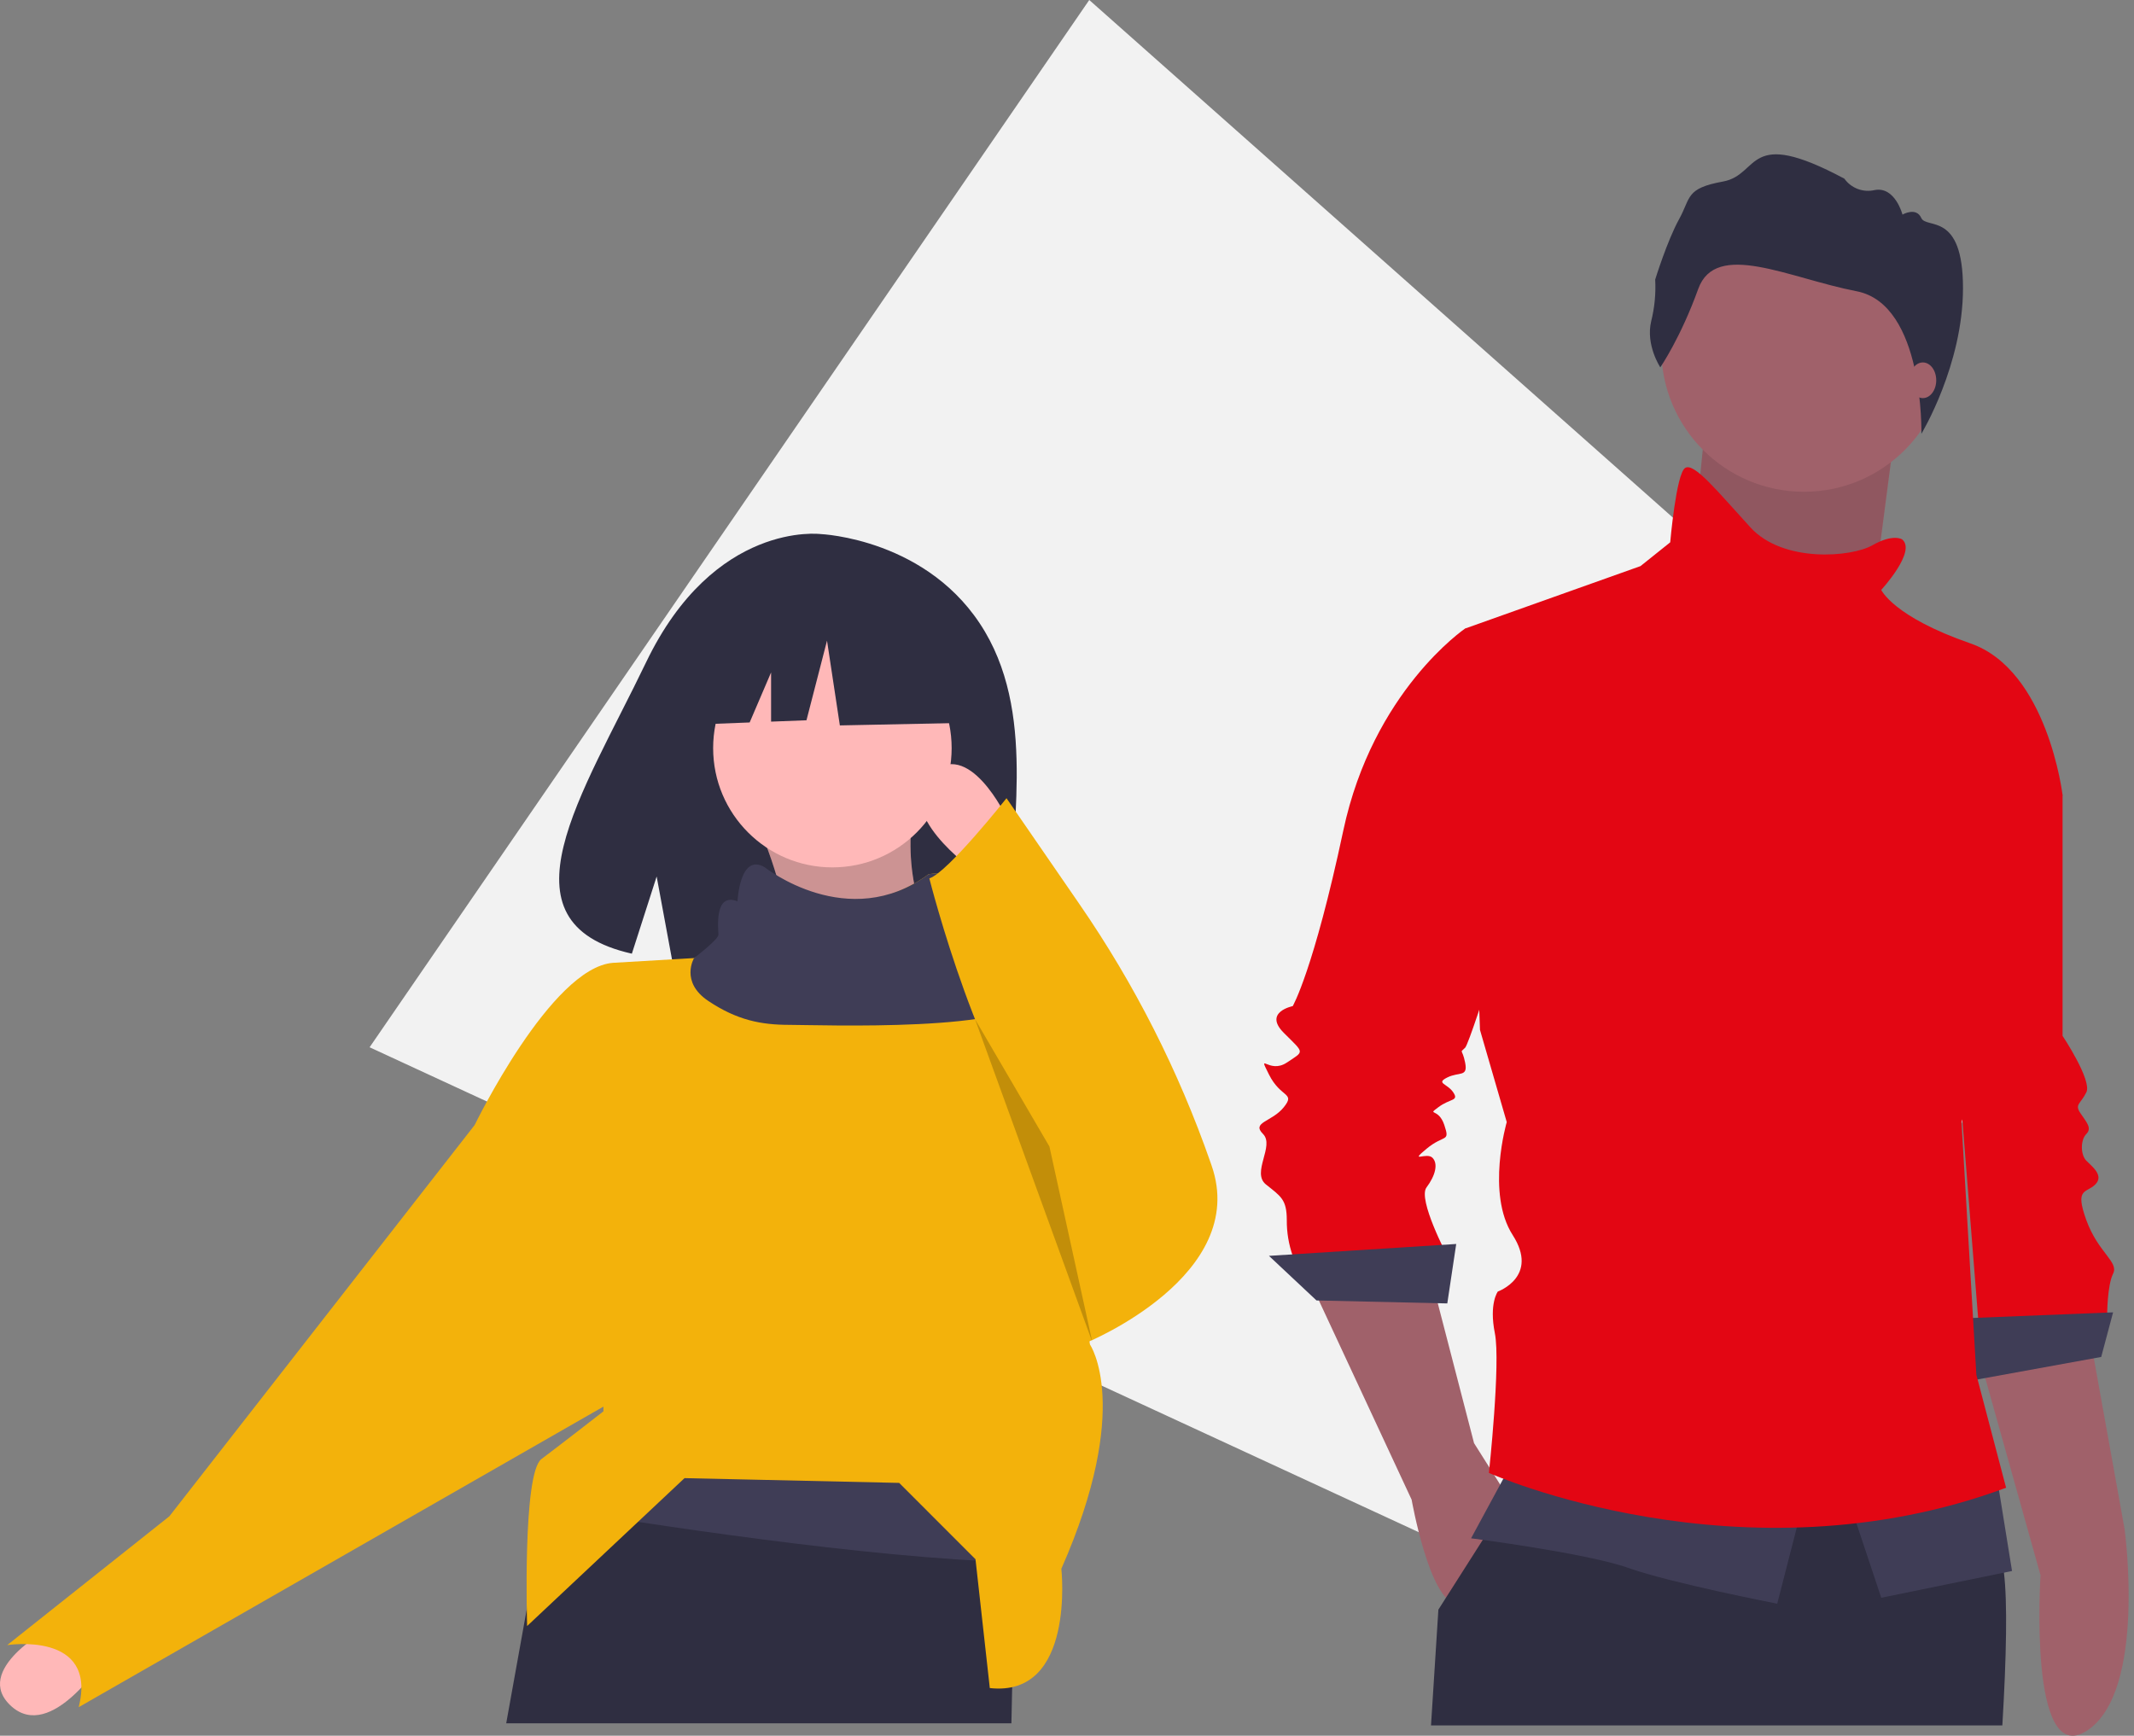 <?xml version="1.0" encoding="utf-8"?>
<svg width="193" height="157" viewBox="0 0 193 157" fill="none" xmlns="http://www.w3.org/2000/svg">
<rect x="0" y="0" width="193" height="157" fill="#808080" stroke="none"/>
<path d="M183.282 75.187L180.258 88.792L177.804 99.829L175.847 108.631L173.395 119.668L165.379 155.726L66.057 109.812L58.756 106.437L49.515 102.164L42.211 98.789L33.427 94.728L38.407 87.48L42.548 81.453L47.787 73.827L51.927 67.804L98.513 0L147.865 43.774L156.653 51.569L163.66 57.785L172.45 65.579L183.282 75.187Z" fill="#F2F2F2"/>
<path d="M89.078 57.135C84.088 48.7 74.215 48.307 74.215 48.307C74.215 48.307 64.595 47.077 58.424 59.923C52.672 71.897 44.733 83.459 57.146 86.262L59.388 79.281L60.776 86.782C62.544 86.909 64.317 86.939 66.087 86.872C79.38 86.443 92.04 86.998 91.632 82.226C91.091 75.882 93.879 65.252 89.078 57.135Z" fill="#2F2E41"/>
<path d="M68.596 74.79C70.315 78.596 71.4 83.131 72.047 88.169L85.852 87.306C82.678 82.807 81.624 77.643 82.832 71.769L68.596 74.79Z" fill="#FFB8B8"/>
<path opacity="0.2" d="M68.596 74.79C70.315 78.596 71.4 83.131 72.047 88.169L85.852 87.306C82.678 82.807 81.624 77.643 82.832 71.769L68.596 74.79Z" fill="black"/>
<path d="M4.546 147.236C4.546 147.236 -2.599 151.065 1.026 154.334C4.652 157.602 9.441 150.007 9.441 150.007L4.546 147.236Z" fill="#FFB8B8"/>
<path d="M91.891 136.071L91.78 141.301L91.541 152.603V152.605L91.472 155.878H45.782L47.639 145.563L47.641 145.555L49.304 136.323L50.046 132.188V132.186L87.578 127.008L91.891 136.071Z" fill="#2F2E41"/>
<path d="M91.891 136.073L91.779 141.303C78.501 140.962 57.919 137.756 49.303 136.323L50.045 132.189L87.577 127.01L91.891 136.073Z" fill="#3F3D56"/>
<path d="M75.282 78.457C81.239 78.457 86.067 73.627 86.067 67.668C86.067 61.709 81.239 56.879 75.282 56.879C69.326 56.879 64.497 61.709 64.497 67.668C64.497 73.627 69.326 78.457 75.282 78.457Z" fill="#FFB8B8"/>
<path d="M95.989 141.9C95.989 141.9 97.284 153.552 89.518 152.689L88.224 141.036L81.322 134.131L61.909 133.7L47.673 147.078C47.673 147.078 47.241 133.268 48.967 131.974C50.692 130.679 54.575 127.658 54.575 127.658V125.5L42.927 101.764C42.927 101.764 49.83 87.522 55.438 87.09L62.772 86.659C62.772 86.659 65.36 85.364 65.36 84.933C65.36 84.501 64.929 81.048 67.086 81.912C67.086 81.912 67.28 77.484 69.553 78.835C69.553 78.835 76.71 84.445 83.975 79.081C83.975 79.081 87.361 78.459 86.93 80.185C86.499 81.912 86.93 83.206 87.793 83.206C88.656 83.206 92.538 84.501 92.538 85.364C92.538 85.55 92.819 87.336 93.258 90.025V90.029C94.859 99.83 98.578 121.616 98.578 121.616C98.578 121.616 102.46 127.226 95.989 141.9Z" fill="#F3B20B"/>
<path d="M45.947 99.606L42.927 101.763L15.318 137.152L0.65 148.804C0.65 148.804 8.847 147.51 7.121 154.415L57.595 125.5L45.947 99.606Z" fill="#F3B20B"/>
<path d="M93.259 90.025V90.029C92.685 93.404 73.988 92.701 71.4 92.701C68.811 92.701 66.654 92.269 64.066 90.543C61.478 88.817 62.772 86.659 62.772 86.659C62.772 86.659 64.976 84.979 64.976 84.548C64.976 84.116 64.544 80.664 66.701 81.527C66.701 81.527 66.895 77.099 69.169 78.45C69.169 78.45 76.71 84.445 83.975 79.08C83.975 79.08 87.362 78.459 86.93 80.185C86.499 81.911 86.93 83.206 87.793 83.206C88.656 83.206 92.538 84.501 92.538 85.364C92.538 85.549 92.819 87.336 93.259 90.025Z" fill="#3F3D56"/>
<path d="M91.028 73.927C91.028 73.927 87.577 66.59 84.126 70.043C80.675 73.496 88.009 78.674 88.009 78.674L91.028 73.927Z" fill="#FFB8B8"/>
<path d="M91.028 72.199C91.028 72.199 85.699 78.937 84.05 79.452C84.05 79.452 88.871 98.525 94.911 103.704L98.362 121.398C98.362 121.398 113.03 115.356 109.579 105.43C109.544 105.331 109.51 105.232 109.476 105.134C106.594 96.868 102.617 89.025 97.651 81.817L91.028 72.199Z" fill="#F3B20B"/>
<path opacity="0.2" d="M88.18 92.184L98.793 121.399L94.911 103.705L88.18 92.184Z" fill="black"/>
<path d="M86.872 56.322L77.118 51.211L63.649 53.302L60.862 65.615L67.799 65.348L69.737 60.824V65.273L72.938 65.15L74.796 57.948L75.957 65.615L87.336 65.382L86.872 56.322Z" fill="#2F2E41"/>
<path d="M179.012 122.737L184.546 142.485C184.546 142.485 183.406 159.977 188.727 156.555C194.173 153.053 192.148 138.303 192.148 138.303L188.959 120.586L179.012 122.737Z" fill="#A0616A"/>
<path d="M181.969 67.34L186.539 71.912V93.694C186.539 93.694 189.227 97.728 188.69 98.804C188.152 99.88 187.615 99.88 188.152 100.686C188.69 101.493 189.227 102.031 188.69 102.569C188.152 103.107 188.152 104.451 188.69 104.989C189.227 105.527 190.303 106.334 189.496 107.141C188.69 107.947 187.615 107.409 188.69 110.368C189.765 113.326 191.647 114.133 191.109 115.208C190.572 116.284 190.572 118.973 190.572 118.973L179.012 120.587L176.593 90.198L181.969 67.34Z" fill="#E30613"/>
<path d="M191.109 118.705L177.668 119.243L178.206 124.89L190.034 122.739L191.109 118.705Z" fill="#3F3D56"/>
<path d="M154.147 39.238L152.534 55.373L168.932 57.794L170.141 48.516L171.351 39.238H154.147Z" fill="#A0616A"/>
<path opacity="0.1" d="M154.147 39.15L152.534 55.286L168.932 57.706L170.141 48.428L171.351 39.15H154.147Z" fill="black"/>
<path d="M118.529 116.016L127.668 135.647C127.668 135.647 129.281 144.79 131.701 145.059C134.12 145.328 136.539 135.647 136.539 135.647L133.314 130.537L129.55 116.016H118.529Z" fill="#A0616A"/>
<path d="M181.093 156.069H129.421C129.831 149.59 130.088 145.596 130.088 145.596L130.774 144.515L134.102 139.285L136.478 135.55L137.306 134.247L137.614 133.764L140.868 133.17L174.442 127.041C174.997 129.528 175.783 131.959 176.789 134.3C177.018 134.822 177.264 135.343 177.527 135.858C178.371 137.506 179.402 139.068 180.626 140.217C180.905 140.479 181.107 141.177 181.237 142.25C181.56 144.879 181.468 149.767 181.093 156.069Z" fill="#2F2E41"/>
<path d="M163.152 44.481C170.278 44.481 176.055 38.701 176.055 31.572C176.055 24.443 170.278 18.664 163.152 18.664C156.026 18.664 150.249 24.443 150.249 31.572C150.249 38.701 156.026 44.481 163.152 44.481Z" fill="#A0616A"/>
<path d="M134.389 57.927L132.507 56.852C132.507 56.852 124.174 62.499 121.486 75.138C118.797 87.778 116.916 91.005 116.916 91.005C116.916 91.005 114.227 91.543 116.109 93.425C117.991 95.308 117.991 95.039 116.378 96.114C114.765 97.19 113.69 95.039 114.765 97.19C115.84 99.341 117.184 98.804 116.109 100.148C115.034 101.493 113.152 101.493 114.227 102.569C115.303 103.644 113.152 106.064 114.496 107.14C115.84 108.216 116.378 108.485 116.378 110.367C116.37 111.466 116.552 112.558 116.916 113.594H130.894C130.894 113.594 128.206 108.485 129.012 107.409C129.819 106.333 130.088 105.258 129.55 104.72C129.012 104.182 127.399 105.258 129.012 103.913C130.625 102.569 131.163 103.375 130.625 101.762C130.088 100.148 129.012 100.955 130.088 100.148C131.163 99.341 131.969 99.61 131.432 98.804C130.894 97.997 129.819 97.997 130.894 97.459C131.969 96.921 132.776 97.459 132.507 96.114C132.238 94.77 131.969 95.308 132.507 94.77C133.045 94.232 138.69 75.945 138.69 75.407C138.69 74.869 134.389 57.927 134.389 57.927Z" fill="#E30613"/>
<path d="M131.701 112.52L114.765 113.595L119.066 117.629L130.894 117.898L131.701 112.52Z" fill="#3F3D56"/>
<path d="M136.539 132.688L133.045 139.142C133.045 139.142 143.529 140.486 147.292 141.831C151.055 143.175 160.733 145.058 160.733 145.058L163.152 135.646L136.539 132.688Z" fill="#3F3D56"/>
<path d="M167.184 135.646L170.141 144.521L181.969 142.1L180.625 133.764L167.184 135.646Z" fill="#3F3D56"/>
<path d="M172.023 48.785C172.023 48.785 171.217 48.247 169.335 49.323C167.453 50.398 161.271 50.936 158.314 47.709C155.357 44.482 153.206 41.793 152.4 42.331C151.593 42.868 151.055 49.054 151.055 49.054L148.367 51.205L132.507 56.852L133.851 93.157L136.271 101.494C136.271 101.494 134.389 107.948 136.808 111.713C139.228 115.478 135.464 116.822 135.464 116.822C135.464 116.822 134.658 117.898 135.195 120.587C135.733 123.276 134.658 133.227 134.658 133.227C134.658 133.227 157.507 143.446 181.432 134.571L178.744 124.352L177.4 101.494C177.4 101.494 178.744 97.729 178.475 96.115C178.206 94.502 186.539 71.912 186.539 71.912C186.539 71.912 185.195 60.617 178.206 58.197C171.217 55.777 170.141 53.356 170.141 53.356C170.141 53.356 173.367 49.86 172.023 48.785Z" fill="#E30613"/>
<path d="M150.159 33.227C150.159 33.227 148.82 31.216 149.335 29.051C149.643 27.822 149.764 26.553 149.696 25.287C149.696 25.287 150.778 21.782 151.86 19.822C152.942 17.863 152.427 17.038 155.828 16.42C159.23 15.801 157.838 11.367 166.806 16.162C167.108 16.584 167.529 16.908 168.015 17.091C168.501 17.275 169.031 17.31 169.537 17.193C171.392 16.832 172.062 19.41 172.062 19.41C172.062 19.41 173.299 18.688 173.763 19.719C174.227 20.75 177.534 19.1 177.534 26.061C177.534 33.021 173.77 39.238 173.77 39.238C173.77 39.238 174.046 27.53 167.914 26.344C161.781 25.159 155.184 21.704 153.587 26.138C151.989 30.572 150.159 33.227 150.159 33.227Z" fill="#2F2E41"/>
<path d="M173.905 36.01C174.573 36.01 175.114 35.288 175.114 34.397C175.114 33.506 174.573 32.783 173.905 32.783C173.237 32.783 172.695 33.506 172.695 34.397C172.695 35.288 173.237 36.01 173.905 36.01Z" fill="#A0616A"/>
</svg>
